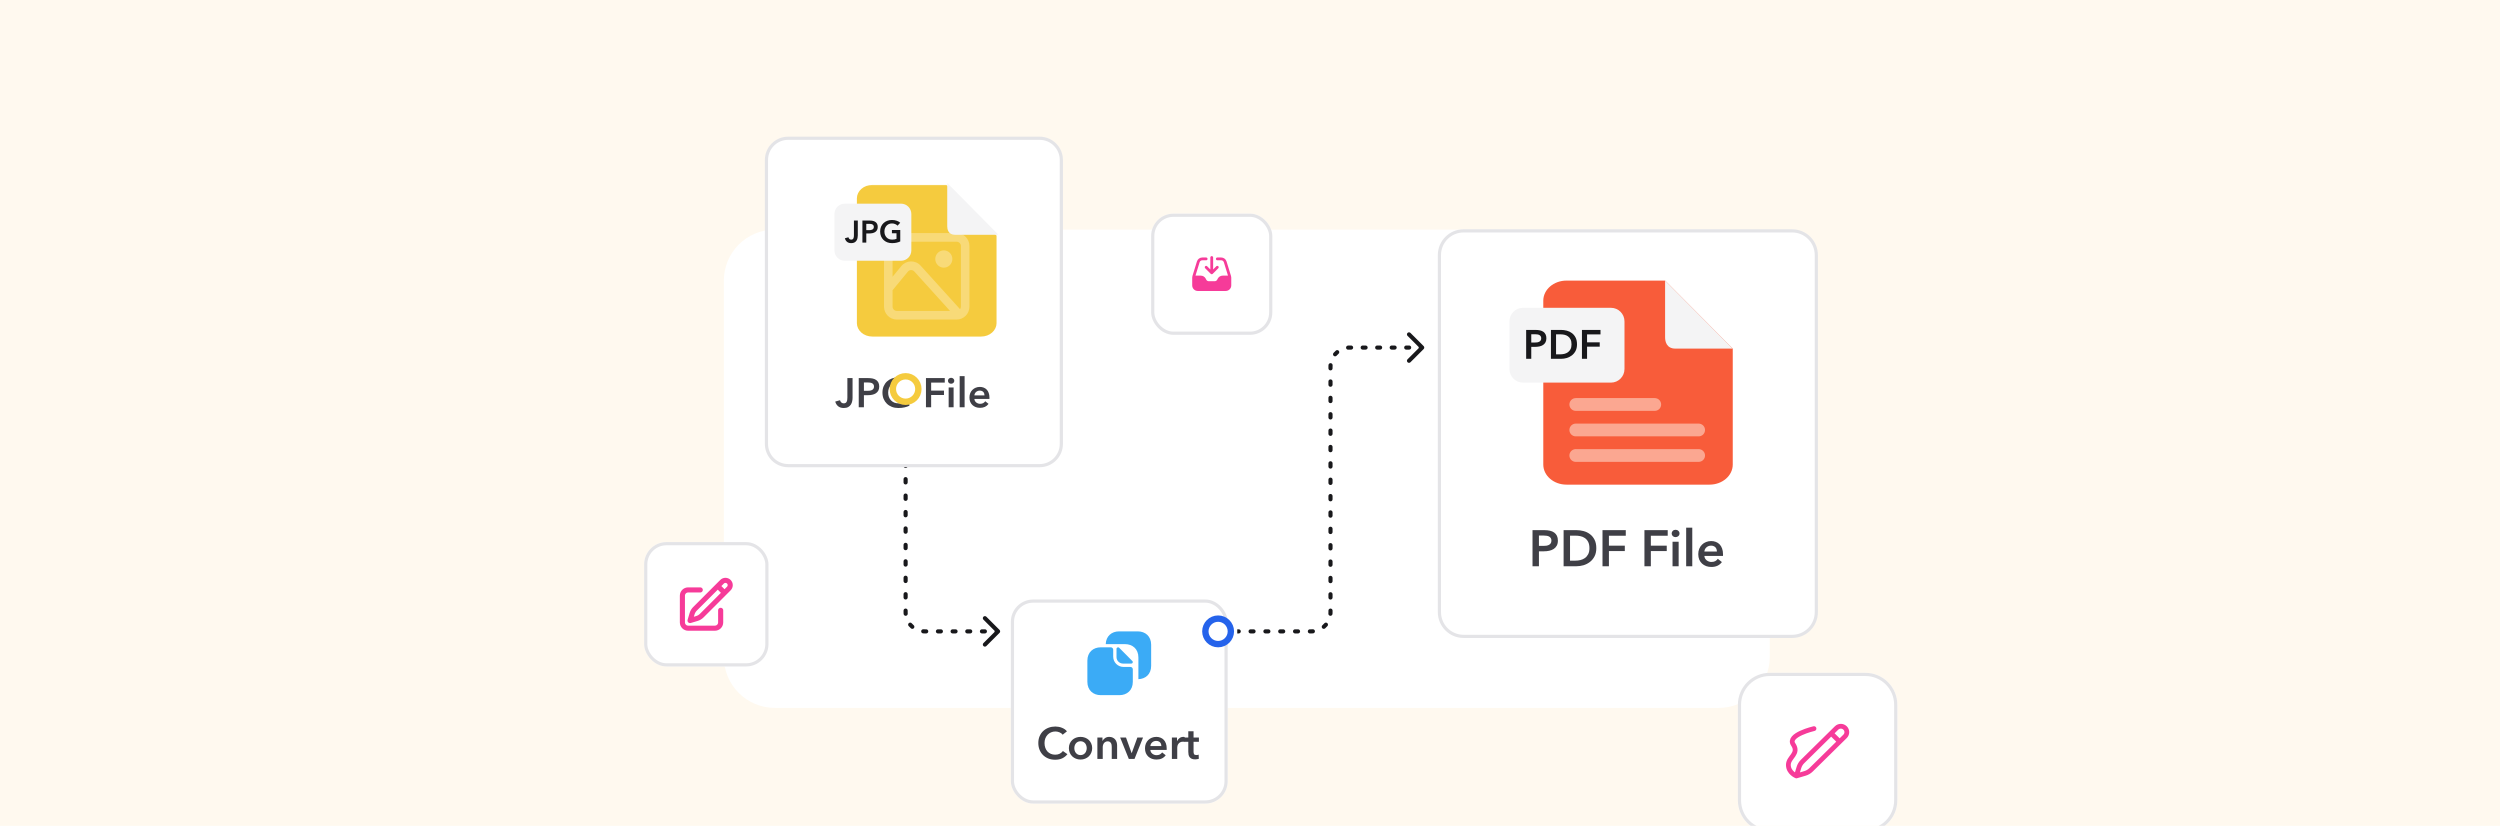 <svg width="784" height="259" viewBox="0 0 784 259" fill="none" xmlns="http://www.w3.org/2000/svg">
<g clip-path="url(#clip0_878_9528)">
<rect width="784" height="259" fill="#FFF9EF"/>
<path d="M227 88C227 79.163 234.163 72 243 72H539C547.837 72 555 79.163 555 88V206C555 214.837 547.837 222 539 222H243C234.163 222 227 214.837 227 206V88Z" fill="white"/>
<path d="M313.46 198.46C313.713 198.206 313.713 197.794 313.46 197.54L309.323 193.404C309.069 193.15 308.658 193.15 308.404 193.404C308.15 193.658 308.15 194.069 308.404 194.323L312.081 198L308.404 201.677C308.15 201.931 308.15 202.342 308.404 202.596C308.658 202.85 309.069 202.85 309.323 202.596L313.46 198.46ZM283.35 125.515C283.35 125.874 283.641 126.165 284 126.165C284.359 126.165 284.65 125.874 284.65 125.515H283.35ZM284.65 129.638C284.65 129.279 284.359 128.988 284 128.988C283.641 128.988 283.35 129.279 283.35 129.638H284.65ZM283.35 130.669C283.35 131.028 283.641 131.319 284 131.319C284.359 131.319 284.65 131.028 284.65 130.669H283.35ZM284.65 134.792C284.65 134.433 284.359 134.142 284 134.142C283.641 134.142 283.35 134.433 283.35 134.792H284.65ZM283.35 135.823C283.35 136.182 283.641 136.473 284 136.473C284.359 136.473 284.65 136.182 284.65 135.823H283.35ZM284.65 139.946C284.65 139.587 284.359 139.296 284 139.296C283.641 139.296 283.35 139.587 283.35 139.946H284.65ZM283.35 140.977C283.35 141.336 283.641 141.627 284 141.627C284.359 141.627 284.65 141.336 284.65 140.977H283.35ZM284.65 145.1C284.65 144.741 284.359 144.45 284 144.45C283.641 144.45 283.35 144.741 283.35 145.1H284.65ZM283.35 146.131C283.35 146.49 283.641 146.781 284 146.781C284.359 146.781 284.65 146.49 284.65 146.131H283.35ZM284.65 150.254C284.65 149.895 284.359 149.604 284 149.604C283.641 149.604 283.35 149.895 283.35 150.254H284.65ZM283.35 151.285C283.35 151.644 283.641 151.935 284 151.935C284.359 151.935 284.65 151.644 284.65 151.285H283.35ZM284.65 155.408C284.65 155.049 284.359 154.758 284 154.758C283.641 154.758 283.35 155.049 283.35 155.408H284.65ZM283.35 156.438C283.35 156.797 283.641 157.088 284 157.088C284.359 157.088 284.65 156.797 284.65 156.438H283.35ZM284.65 160.562C284.65 160.203 284.359 159.912 284 159.912C283.641 159.912 283.35 160.203 283.35 160.562H284.65ZM283.35 161.592C283.35 161.951 283.641 162.242 284 162.242C284.359 162.242 284.65 161.951 284.65 161.592H283.35ZM284.65 165.715C284.65 165.356 284.359 165.065 284 165.065C283.641 165.065 283.35 165.356 283.35 165.715H284.65ZM283.35 166.746C283.35 167.105 283.641 167.396 284 167.396C284.359 167.396 284.65 167.105 284.65 166.746H283.35ZM284.65 170.869C284.65 170.51 284.359 170.219 284 170.219C283.641 170.219 283.35 170.51 283.35 170.869H284.65ZM283.35 171.9C283.35 172.259 283.641 172.55 284 172.55C284.359 172.55 284.65 172.259 284.65 171.9H283.35ZM284.65 176.023C284.65 175.664 284.359 175.373 284 175.373C283.641 175.373 283.35 175.664 283.35 176.023H284.65ZM283.35 177.054C283.35 177.413 283.641 177.704 284 177.704C284.359 177.704 284.65 177.413 284.65 177.054H283.35ZM284.65 181.177C284.65 180.818 284.359 180.527 284 180.527C283.641 180.527 283.35 180.818 283.35 181.177H284.65ZM283.35 182.208C283.35 182.567 283.641 182.858 284 182.858C284.359 182.858 284.65 182.567 284.65 182.208H283.35ZM284.65 186.331C284.65 185.972 284.359 185.681 284 185.681C283.641 185.681 283.35 185.972 283.35 186.331H284.65ZM283.35 187.362C283.35 187.721 283.641 188.012 284 188.012C284.359 188.012 284.65 187.721 284.65 187.362H283.35ZM284.65 191.485C284.65 191.126 284.359 190.835 284 190.835C283.641 190.835 283.35 191.126 283.35 191.485H284.65ZM283.37 192.522C283.398 192.879 283.711 193.147 284.069 193.119C284.426 193.091 284.694 192.779 284.666 192.421L283.37 192.522ZM285.932 195.474C285.698 195.201 285.288 195.169 285.015 195.403C284.742 195.636 284.71 196.046 284.943 196.319L285.932 195.474ZM285.681 197.057C285.954 197.29 286.364 197.258 286.597 196.985C286.831 196.712 286.799 196.302 286.526 196.068L285.681 197.057ZM289.579 197.334C289.221 197.306 288.909 197.574 288.881 197.931C288.853 198.289 289.121 198.602 289.478 198.63L289.579 197.334ZM290.46 198.65C290.819 198.65 291.11 198.359 291.11 198C291.11 197.641 290.819 197.35 290.46 197.35V198.65ZM294.14 197.35C293.781 197.35 293.49 197.641 293.49 198C293.49 198.359 293.781 198.65 294.14 198.65V197.35ZM295.06 198.65C295.419 198.65 295.71 198.359 295.71 198C295.71 197.641 295.419 197.35 295.06 197.35V198.65ZM298.74 197.35C298.381 197.35 298.09 197.641 298.09 198C298.09 198.359 298.381 198.65 298.74 198.65V197.35ZM299.66 198.65C300.019 198.65 300.31 198.359 300.31 198C300.31 197.641 300.019 197.35 299.66 197.35V198.65ZM303.34 197.35C302.981 197.35 302.69 197.641 302.69 198C302.69 198.359 302.981 198.65 303.34 198.65V197.35ZM304.26 198.65C304.619 198.65 304.91 198.359 304.91 198C304.91 197.641 304.619 197.35 304.26 197.35V198.65ZM307.94 197.35C307.581 197.35 307.29 197.641 307.29 198C307.29 198.359 307.581 198.65 307.94 198.65V197.35ZM308.86 198.65C309.219 198.65 309.51 198.359 309.51 198C309.51 197.641 309.219 197.35 308.86 197.35V198.65ZM312.54 197.35C312.181 197.35 311.89 197.641 311.89 198C311.89 198.359 312.181 198.65 312.54 198.65V197.35ZM284 125H283.35V125.515H284H284.65V125H284ZM284 129.638H283.35V130.669H284H284.65V129.638H284ZM284 134.792H283.35V135.823H284H284.65V134.792H284ZM284 139.946H283.35V140.977H284H284.65V139.946H284ZM284 145.1H283.35V146.131H284H284.65V145.1H284ZM284 150.254H283.35V151.285H284H284.65V150.254H284ZM284 155.408H283.35V156.438H284H284.65V155.408H284ZM284 160.562H283.35V161.592H284H284.65V160.562H284ZM284 165.715H283.35V166.746H284H284.65V165.715H284ZM284 170.869H283.35V171.9H284H284.65V170.869H284ZM284 176.023H283.35V177.054H284H284.65V176.023H284ZM284 181.177H283.35V182.208H284H284.65V181.177H284ZM284 186.331H283.35V187.362H284H284.65V186.331H284ZM284 191.485H283.35V192H284H284.65V191.485H284ZM284 192H283.35C283.35 192.175 283.357 192.349 283.37 192.522L284.018 192.471L284.666 192.421C284.655 192.282 284.65 192.142 284.65 192H284ZM285.437 195.897L284.943 196.319C285.17 196.584 285.416 196.83 285.681 197.057L286.103 196.563L286.526 196.068C286.312 195.886 286.114 195.688 285.932 195.474L285.437 195.897ZM289.529 197.982L289.478 198.63C289.651 198.643 289.825 198.65 290 198.65V198V197.35C289.858 197.35 289.718 197.344 289.579 197.334L289.529 197.982ZM290 198V198.65H290.46V198V197.35H290V198ZM294.14 198V198.65H295.06V198V197.35H294.14V198ZM298.74 198V198.65H299.66V198V197.35H298.74V198ZM303.34 198V198.65H304.26V198V197.35H303.34V198ZM307.94 198V198.65H308.86V198V197.35H307.94V198ZM312.54 198V198.65H313V198V197.35H312.54V198ZM313.46 198.46C313.713 198.206 313.713 197.794 313.46 197.54L309.323 193.404C309.069 193.15 308.658 193.15 308.404 193.404C308.15 193.658 308.15 194.069 308.404 194.323L312.081 198L308.404 201.677C308.15 201.931 308.15 202.342 308.404 202.596C308.658 202.85 309.069 202.85 309.323 202.596L313.46 198.46ZM283.35 125.515C283.35 125.874 283.641 126.165 284 126.165C284.359 126.165 284.65 125.874 284.65 125.515H283.35ZM284.65 129.638C284.65 129.279 284.359 128.988 284 128.988C283.641 128.988 283.35 129.279 283.35 129.638H284.65ZM283.35 130.669C283.35 131.028 283.641 131.319 284 131.319C284.359 131.319 284.65 131.028 284.65 130.669H283.35ZM284.65 134.792C284.65 134.433 284.359 134.142 284 134.142C283.641 134.142 283.35 134.433 283.35 134.792H284.65ZM283.35 135.823C283.35 136.182 283.641 136.473 284 136.473C284.359 136.473 284.65 136.182 284.65 135.823H283.35ZM284.65 139.946C284.65 139.587 284.359 139.296 284 139.296C283.641 139.296 283.35 139.587 283.35 139.946H284.65ZM283.35 140.977C283.35 141.336 283.641 141.627 284 141.627C284.359 141.627 284.65 141.336 284.65 140.977H283.35ZM284.65 145.1C284.65 144.741 284.359 144.45 284 144.45C283.641 144.45 283.35 144.741 283.35 145.1H284.65ZM283.35 146.131C283.35 146.49 283.641 146.781 284 146.781C284.359 146.781 284.65 146.49 284.65 146.131H283.35ZM284.65 150.254C284.65 149.895 284.359 149.604 284 149.604C283.641 149.604 283.35 149.895 283.35 150.254H284.65ZM283.35 151.285C283.35 151.644 283.641 151.935 284 151.935C284.359 151.935 284.65 151.644 284.65 151.285H283.35ZM284.65 155.408C284.65 155.049 284.359 154.758 284 154.758C283.641 154.758 283.35 155.049 283.35 155.408H284.65ZM283.35 156.438C283.35 156.797 283.641 157.088 284 157.088C284.359 157.088 284.65 156.797 284.65 156.438H283.35ZM284.65 160.562C284.65 160.203 284.359 159.912 284 159.912C283.641 159.912 283.35 160.203 283.35 160.562H284.65ZM283.35 161.592C283.35 161.951 283.641 162.242 284 162.242C284.359 162.242 284.65 161.951 284.65 161.592H283.35ZM284.65 165.715C284.65 165.356 284.359 165.065 284 165.065C283.641 165.065 283.35 165.356 283.35 165.715H284.65ZM283.35 166.746C283.35 167.105 283.641 167.396 284 167.396C284.359 167.396 284.65 167.105 284.65 166.746H283.35ZM284.65 170.869C284.65 170.51 284.359 170.219 284 170.219C283.641 170.219 283.35 170.51 283.35 170.869H284.65ZM283.35 171.9C283.35 172.259 283.641 172.55 284 172.55C284.359 172.55 284.65 172.259 284.65 171.9H283.35ZM284.65 176.023C284.65 175.664 284.359 175.373 284 175.373C283.641 175.373 283.35 175.664 283.35 176.023H284.65ZM283.35 177.054C283.35 177.413 283.641 177.704 284 177.704C284.359 177.704 284.65 177.413 284.65 177.054H283.35ZM284.65 181.177C284.65 180.818 284.359 180.527 284 180.527C283.641 180.527 283.35 180.818 283.35 181.177H284.65ZM283.35 182.208C283.35 182.567 283.641 182.858 284 182.858C284.359 182.858 284.65 182.567 284.65 182.208H283.35ZM284.65 186.331C284.65 185.972 284.359 185.681 284 185.681C283.641 185.681 283.35 185.972 283.35 186.331H284.65ZM283.35 187.362C283.35 187.721 283.641 188.012 284 188.012C284.359 188.012 284.65 187.721 284.65 187.362H283.35ZM284.65 191.485C284.65 191.126 284.359 190.835 284 190.835C283.641 190.835 283.35 191.126 283.35 191.485H284.65ZM283.37 192.522C283.398 192.879 283.711 193.147 284.069 193.119C284.426 193.091 284.694 192.779 284.666 192.421L283.37 192.522ZM285.932 195.474C285.698 195.201 285.288 195.169 285.015 195.403C284.742 195.636 284.71 196.046 284.943 196.319L285.932 195.474ZM285.681 197.057C285.954 197.29 286.364 197.258 286.597 196.985C286.831 196.712 286.799 196.302 286.526 196.068L285.681 197.057ZM289.579 197.334C289.221 197.306 288.909 197.574 288.881 197.931C288.853 198.289 289.121 198.602 289.478 198.63L289.579 197.334ZM290.46 198.65C290.819 198.65 291.11 198.359 291.11 198C291.11 197.641 290.819 197.35 290.46 197.35V198.65ZM294.14 197.35C293.781 197.35 293.49 197.641 293.49 198C293.49 198.359 293.781 198.65 294.14 198.65V197.35ZM295.06 198.65C295.419 198.65 295.71 198.359 295.71 198C295.71 197.641 295.419 197.35 295.06 197.35V198.65ZM298.74 197.35C298.381 197.35 298.09 197.641 298.09 198C298.09 198.359 298.381 198.65 298.74 198.65V197.35ZM299.66 198.65C300.019 198.65 300.31 198.359 300.31 198C300.31 197.641 300.019 197.35 299.66 197.35V198.65ZM303.34 197.35C302.981 197.35 302.69 197.641 302.69 198C302.69 198.359 302.981 198.65 303.34 198.65V197.35ZM304.26 198.65C304.619 198.65 304.91 198.359 304.91 198C304.91 197.641 304.619 197.35 304.26 197.35V198.65ZM307.94 197.35C307.581 197.35 307.29 197.641 307.29 198C307.29 198.359 307.581 198.65 307.94 198.65V197.35ZM308.86 198.65C309.219 198.65 309.51 198.359 309.51 198C309.51 197.641 309.219 197.35 308.86 197.35V198.65ZM312.54 197.35C312.181 197.35 311.89 197.641 311.89 198C311.89 198.359 312.181 198.65 312.54 198.65V197.35ZM284 125H283.35V125.515H284H284.65V125H284ZM284 129.638H283.35V130.669H284H284.65V129.638H284ZM284 134.792H283.35V135.823H284H284.65V134.792H284ZM284 139.946H283.35V140.977H284H284.65V139.946H284ZM284 145.1H283.35V146.131H284H284.65V145.1H284ZM284 150.254H283.35V151.285H284H284.65V150.254H284ZM284 155.408H283.35V156.438H284H284.65V155.408H284ZM284 160.562H283.35V161.592H284H284.65V160.562H284ZM284 165.715H283.35V166.746H284H284.65V165.715H284ZM284 170.869H283.35V171.9H284H284.65V170.869H284ZM284 176.023H283.35V177.054H284H284.65V176.023H284ZM284 181.177H283.35V182.208H284H284.65V181.177H284ZM284 186.331H283.35V187.362H284H284.65V186.331H284ZM284 191.485H283.35V192H284H284.65V191.485H284ZM284 192H283.35C283.35 192.175 283.357 192.349 283.37 192.522L284.018 192.471L284.666 192.421C284.655 192.282 284.65 192.142 284.65 192H284ZM285.437 195.897L284.943 196.319C285.17 196.584 285.416 196.83 285.681 197.057L286.103 196.563L286.526 196.068C286.312 195.886 286.114 195.688 285.932 195.474L285.437 195.897ZM289.529 197.982L289.478 198.63C289.651 198.643 289.825 198.65 290 198.65V198V197.35C289.858 197.35 289.718 197.344 289.579 197.334L289.529 197.982ZM290 198V198.65H290.46V198V197.35H290V198ZM294.14 198V198.65H295.06V198V197.35H294.14V198ZM298.74 198V198.65H299.66V198V197.35H298.74V198ZM303.34 198V198.65H304.26V198V197.35H303.34V198ZM307.94 198V198.65H308.86V198V197.35H307.94V198ZM312.54 198V198.65H313V198V197.35H312.54V198Z" fill="#18181B"/>
<path d="M417.244 192H416.594H417.244ZM417.244 115H417.894H417.244ZM446.46 109.46C446.713 109.206 446.713 108.794 446.46 108.54L442.323 104.404C442.069 104.15 441.658 104.15 441.404 104.404C441.15 104.658 441.15 105.069 441.404 105.323L445.081 109L441.404 112.677C441.15 112.931 441.15 113.342 441.404 113.596C441.658 113.85 442.069 113.85 442.323 113.596L446.46 109.46ZM388.465 198.65C388.824 198.65 389.115 198.359 389.115 198C389.115 197.641 388.824 197.35 388.465 197.35V198.65ZM392.184 197.35C391.825 197.35 391.534 197.641 391.534 198C391.534 198.359 391.825 198.65 392.184 198.65V197.35ZM393.114 198.65C393.473 198.65 393.764 198.359 393.764 198C393.764 197.641 393.473 197.35 393.114 197.35V198.65ZM396.833 197.35C396.474 197.35 396.183 197.641 396.183 198C396.183 198.359 396.474 198.65 396.833 198.65V197.35ZM397.762 198.65C398.121 198.65 398.412 198.359 398.412 198C398.412 197.641 398.121 197.35 397.762 197.35V198.65ZM401.481 197.35C401.122 197.35 400.831 197.641 400.831 198C400.831 198.359 401.122 198.65 401.481 198.65V197.35ZM402.411 198.65C402.77 198.65 403.061 198.359 403.061 198C403.061 197.641 402.77 197.35 402.411 197.35V198.65ZM406.13 197.35C405.771 197.35 405.48 197.641 405.48 198C405.48 198.359 405.771 198.65 406.13 198.65V197.35ZM407.06 198.65C407.419 198.65 407.71 198.359 407.71 198C407.71 197.641 407.419 197.35 407.06 197.35V198.65ZM410.779 197.35C410.42 197.35 410.129 197.641 410.129 198C410.129 198.359 410.42 198.65 410.779 198.65V197.35ZM411.765 198.63C412.123 198.602 412.391 198.289 412.363 197.931C412.335 197.574 412.022 197.306 411.665 197.334L411.765 198.63ZM414.718 196.068C414.445 196.302 414.413 196.712 414.646 196.985C414.88 197.258 415.29 197.29 415.563 197.057L414.718 196.068ZM416.3 196.319C416.534 196.046 416.501 195.636 416.229 195.403C415.956 195.169 415.545 195.201 415.312 195.474L416.3 196.319ZM416.577 192.421C416.55 192.779 416.817 193.091 417.175 193.119C417.533 193.147 417.846 192.879 417.874 192.522L416.577 192.421ZM417.894 191.487C417.894 191.128 417.603 190.837 417.244 190.837C416.885 190.837 416.594 191.128 416.594 191.487H417.894ZM416.594 187.38C416.594 187.739 416.885 188.03 417.244 188.03C417.603 188.03 417.894 187.739 417.894 187.38H416.594ZM417.894 186.353C417.894 185.994 417.603 185.703 417.244 185.703C416.885 185.703 416.594 185.994 416.594 186.353H417.894ZM416.594 182.247C416.594 182.606 416.885 182.897 417.244 182.897C417.603 182.897 417.894 182.606 417.894 182.247H416.594ZM417.894 181.22C417.894 180.861 417.603 180.57 417.244 180.57C416.885 180.57 416.594 180.861 416.594 181.22H417.894ZM416.594 177.113C416.594 177.472 416.885 177.763 417.244 177.763C417.603 177.763 417.894 177.472 417.894 177.113H416.594ZM417.894 176.087C417.894 175.728 417.603 175.437 417.244 175.437C416.885 175.437 416.594 175.728 416.594 176.087H417.894ZM416.594 171.98C416.594 172.339 416.885 172.63 417.244 172.63C417.603 172.63 417.894 172.339 417.894 171.98H416.594ZM417.894 170.953C417.894 170.594 417.603 170.303 417.244 170.303C416.885 170.303 416.594 170.594 416.594 170.953H417.894ZM416.594 166.847C416.594 167.206 416.885 167.497 417.244 167.497C417.603 167.497 417.894 167.206 417.894 166.847H416.594ZM417.894 165.82C417.894 165.461 417.603 165.17 417.244 165.17C416.885 165.17 416.594 165.461 416.594 165.82H417.894ZM416.594 161.713C416.594 162.072 416.885 162.363 417.244 162.363C417.603 162.363 417.894 162.072 417.894 161.713H416.594ZM417.894 160.687C417.894 160.328 417.603 160.037 417.244 160.037C416.885 160.037 416.594 160.328 416.594 160.687H417.894ZM416.594 156.58C416.594 156.939 416.885 157.23 417.244 157.23C417.603 157.23 417.894 156.939 417.894 156.58H416.594ZM417.894 155.553C417.894 155.194 417.603 154.903 417.244 154.903C416.885 154.903 416.594 155.194 416.594 155.553H417.894ZM416.594 151.447C416.594 151.806 416.885 152.097 417.244 152.097C417.603 152.097 417.894 151.806 417.894 151.447L416.594 151.447ZM417.894 150.42C417.894 150.061 417.603 149.77 417.244 149.77C416.885 149.77 416.594 150.061 416.594 150.42H417.894ZM416.594 146.313C416.594 146.672 416.885 146.963 417.244 146.963C417.603 146.963 417.894 146.672 417.894 146.313H416.594ZM417.894 145.287C417.894 144.928 417.603 144.637 417.244 144.637C416.885 144.637 416.594 144.928 416.594 145.287H417.894ZM416.594 141.18C416.594 141.539 416.885 141.83 417.244 141.83C417.603 141.83 417.894 141.539 417.894 141.18H416.594ZM417.894 140.153C417.894 139.794 417.603 139.503 417.244 139.503C416.885 139.503 416.594 139.794 416.594 140.153H417.894ZM416.594 136.047C416.594 136.406 416.885 136.697 417.244 136.697C417.603 136.697 417.894 136.406 417.894 136.047H416.594ZM417.894 135.02C417.894 134.661 417.603 134.37 417.244 134.37C416.885 134.37 416.594 134.661 416.594 135.02H417.894ZM416.594 130.913C416.594 131.272 416.885 131.563 417.244 131.563C417.603 131.563 417.894 131.272 417.894 130.913H416.594ZM417.894 129.887C417.894 129.528 417.603 129.237 417.244 129.237C416.885 129.237 416.594 129.528 416.594 129.887H417.894ZM416.594 125.78C416.594 126.139 416.885 126.43 417.244 126.43C417.603 126.43 417.894 126.139 417.894 125.78H416.594ZM417.894 124.753C417.894 124.394 417.603 124.103 417.244 124.103C416.885 124.103 416.594 124.394 416.594 124.753H417.894ZM416.594 120.647C416.594 121.006 416.885 121.297 417.244 121.297C417.603 121.297 417.894 121.006 417.894 120.647H416.594ZM417.894 119.62C417.894 119.261 417.603 118.97 417.244 118.97C416.885 118.97 416.594 119.261 416.594 119.62H417.894ZM416.594 115.513C416.594 115.872 416.885 116.163 417.244 116.163C417.603 116.163 417.894 115.872 417.894 115.513H416.594ZM417.91 114.579C417.938 114.221 417.67 113.909 417.312 113.881C416.954 113.853 416.642 114.121 416.614 114.478L417.91 114.579ZM418.187 110.681C417.954 110.954 417.986 111.364 418.259 111.597C418.532 111.831 418.942 111.799 419.175 111.526L418.187 110.681ZM419.769 110.932C420.042 110.698 420.074 110.288 419.841 110.015C419.608 109.742 419.197 109.71 418.925 109.943L419.769 110.932ZM422.722 108.37C422.364 108.398 422.097 108.711 422.124 109.069C422.152 109.426 422.465 109.694 422.823 109.666L422.722 108.37ZM423.699 109.65C424.058 109.65 424.349 109.359 424.349 109C424.349 108.641 424.058 108.35 423.699 108.35V109.65ZM427.34 108.35C426.981 108.35 426.69 108.641 426.69 109C426.69 109.359 426.981 109.65 427.34 109.65V108.35ZM428.25 109.65C428.609 109.65 428.9 109.359 428.9 109C428.9 108.641 428.609 108.35 428.25 108.35V109.65ZM431.891 108.35C431.532 108.35 431.241 108.641 431.241 109C431.241 109.359 431.532 109.65 431.891 109.65V108.35ZM432.801 109.65C433.16 109.65 433.451 109.359 433.451 109C433.451 108.641 433.16 108.35 432.801 108.35V109.65ZM436.442 108.35C436.083 108.35 435.792 108.641 435.792 109C435.792 109.359 436.083 109.65 436.442 109.65V108.35ZM437.353 109.65C437.712 109.65 438.003 109.359 438.003 109C438.003 108.641 437.712 108.35 437.353 108.35V109.65ZM440.994 108.35C440.635 108.35 440.344 108.641 440.344 109C440.344 109.359 440.635 109.65 440.994 109.65V108.35ZM441.904 109.65C442.263 109.65 442.554 109.359 442.554 109C442.554 108.641 442.263 108.35 441.904 108.35V109.65ZM445.545 108.35C445.186 108.35 444.895 108.641 444.895 109C444.895 109.359 445.186 109.65 445.545 109.65V108.35ZM388 198V198.65H388.465V198V197.35H388V198ZM392.184 198V198.65H393.114V198V197.35H392.184V198ZM396.833 198V198.65H397.762V198V197.35H396.833V198ZM401.481 198V198.65H402.411V198V197.35H401.481V198ZM406.13 198V198.65H407.06V198V197.35H406.13V198ZM410.779 198V198.65H411.244V198V197.35H410.779V198ZM411.244 198V198.65C411.419 198.65 411.593 198.643 411.765 198.63L411.715 197.982L411.665 197.334C411.526 197.345 411.385 197.35 411.244 197.35V198ZM415.14 196.563L415.563 197.057C415.827 196.83 416.074 196.584 416.3 196.319L415.806 195.897L415.312 195.474C415.13 195.688 414.931 195.886 414.718 196.068L415.14 196.563ZM417.225 192.471L417.874 192.522C417.887 192.349 417.894 192.175 417.894 192H417.244H416.594C416.594 192.142 416.588 192.282 416.577 192.421L417.225 192.471ZM417.244 192H417.894V191.487H417.244H416.594V192H417.244ZM417.244 187.38H417.894V186.353H417.244H416.594V187.38H417.244ZM417.244 182.247H417.894V181.22H417.244H416.594V182.247H417.244ZM417.244 177.113H417.894V176.087H417.244H416.594V177.113H417.244ZM417.244 171.98H417.894V170.953H417.244H416.594V171.98H417.244ZM417.244 166.847H417.894V165.82H417.244H416.594V166.847H417.244ZM417.244 161.713H417.894V160.687H417.244H416.594V161.713H417.244ZM417.244 156.58H417.894V155.553H417.244H416.594V156.58H417.244ZM417.244 151.447H417.894V150.42H417.244H416.594V151.447L417.244 151.447ZM417.244 146.313H417.894V145.287H417.244H416.594V146.313H417.244ZM417.244 141.18H417.894V140.153H417.244H416.594V141.18H417.244ZM417.244 136.047H417.894V135.02H417.244H416.594V136.047H417.244ZM417.244 130.913H417.894V129.887H417.244H416.594V130.913H417.244ZM417.244 125.78H417.894V124.753H417.244H416.594V125.78H417.244ZM417.244 120.647H417.894V119.62H417.244H416.594V120.647H417.244ZM417.244 115.513H417.894V115H417.244H416.594V115.513H417.244ZM417.244 115H417.894C417.894 114.858 417.899 114.718 417.91 114.579L417.262 114.529L416.614 114.478C416.601 114.651 416.594 114.825 416.594 115H417.244ZM418.681 111.103L419.175 111.526C419.357 111.312 419.556 111.114 419.769 110.932L419.347 110.437L418.925 109.943C418.66 110.17 418.413 110.416 418.187 110.681L418.681 111.103ZM422.772 109.018L422.823 109.666C422.962 109.656 423.102 109.65 423.244 109.65V109V108.35C423.068 108.35 422.894 108.357 422.722 108.37L422.772 109.018ZM423.244 109V109.65H423.699V109V108.35H423.244V109ZM427.34 109V109.65H428.25V109V108.35H427.34V109ZM431.891 109V109.65H432.801V109V108.35H431.891V109ZM436.442 109V109.65H437.353V109V108.35H436.442V109ZM440.994 109V109.65H441.904V109V108.35H440.994V109ZM445.545 109V109.65H446V109V108.35H445.545V109ZM417.244 192H416.594H417.244ZM417.244 115H417.894H417.244ZM446.46 109.46C446.713 109.206 446.713 108.794 446.46 108.54L442.323 104.404C442.069 104.15 441.658 104.15 441.404 104.404C441.15 104.658 441.15 105.069 441.404 105.323L445.081 109L441.404 112.677C441.15 112.931 441.15 113.342 441.404 113.596C441.658 113.85 442.069 113.85 442.323 113.596L446.46 109.46ZM388.465 198.65C388.824 198.65 389.115 198.359 389.115 198C389.115 197.641 388.824 197.35 388.465 197.35V198.65ZM392.184 197.35C391.825 197.35 391.534 197.641 391.534 198C391.534 198.359 391.825 198.65 392.184 198.65V197.35ZM393.114 198.65C393.473 198.65 393.764 198.359 393.764 198C393.764 197.641 393.473 197.35 393.114 197.35V198.65ZM396.833 197.35C396.474 197.35 396.183 197.641 396.183 198C396.183 198.359 396.474 198.65 396.833 198.65V197.35ZM397.762 198.65C398.121 198.65 398.412 198.359 398.412 198C398.412 197.641 398.121 197.35 397.762 197.35V198.65ZM401.481 197.35C401.122 197.35 400.831 197.641 400.831 198C400.831 198.359 401.122 198.65 401.481 198.65V197.35ZM402.411 198.65C402.77 198.65 403.061 198.359 403.061 198C403.061 197.641 402.77 197.35 402.411 197.35V198.65ZM406.13 197.35C405.771 197.35 405.48 197.641 405.48 198C405.48 198.359 405.771 198.65 406.13 198.65V197.35ZM407.06 198.65C407.419 198.65 407.71 198.359 407.71 198C407.71 197.641 407.419 197.35 407.06 197.35V198.65ZM410.779 197.35C410.42 197.35 410.129 197.641 410.129 198C410.129 198.359 410.42 198.65 410.779 198.65V197.35ZM411.765 198.63C412.123 198.602 412.391 198.289 412.363 197.931C412.335 197.574 412.022 197.306 411.665 197.334L411.765 198.63ZM414.718 196.068C414.445 196.302 414.413 196.712 414.646 196.985C414.88 197.258 415.29 197.29 415.563 197.057L414.718 196.068ZM416.3 196.319C416.534 196.046 416.501 195.636 416.229 195.403C415.956 195.169 415.545 195.201 415.312 195.474L416.3 196.319ZM416.577 192.421C416.55 192.779 416.817 193.091 417.175 193.119C417.533 193.147 417.846 192.879 417.874 192.522L416.577 192.421ZM417.894 191.487C417.894 191.128 417.603 190.837 417.244 190.837C416.885 190.837 416.594 191.128 416.594 191.487H417.894ZM416.594 187.38C416.594 187.739 416.885 188.03 417.244 188.03C417.603 188.03 417.894 187.739 417.894 187.38H416.594ZM417.894 186.353C417.894 185.994 417.603 185.703 417.244 185.703C416.885 185.703 416.594 185.994 416.594 186.353H417.894ZM416.594 182.247C416.594 182.606 416.885 182.897 417.244 182.897C417.603 182.897 417.894 182.606 417.894 182.247H416.594ZM417.894 181.22C417.894 180.861 417.603 180.57 417.244 180.57C416.885 180.57 416.594 180.861 416.594 181.22H417.894ZM416.594 177.113C416.594 177.472 416.885 177.763 417.244 177.763C417.603 177.763 417.894 177.472 417.894 177.113H416.594ZM417.894 176.087C417.894 175.728 417.603 175.437 417.244 175.437C416.885 175.437 416.594 175.728 416.594 176.087H417.894ZM416.594 171.98C416.594 172.339 416.885 172.63 417.244 172.63C417.603 172.63 417.894 172.339 417.894 171.98H416.594ZM417.894 170.953C417.894 170.594 417.603 170.303 417.244 170.303C416.885 170.303 416.594 170.594 416.594 170.953H417.894ZM416.594 166.847C416.594 167.206 416.885 167.497 417.244 167.497C417.603 167.497 417.894 167.206 417.894 166.847H416.594ZM417.894 165.82C417.894 165.461 417.603 165.17 417.244 165.17C416.885 165.17 416.594 165.461 416.594 165.82H417.894ZM416.594 161.713C416.594 162.072 416.885 162.363 417.244 162.363C417.603 162.363 417.894 162.072 417.894 161.713H416.594ZM417.894 160.687C417.894 160.328 417.603 160.037 417.244 160.037C416.885 160.037 416.594 160.328 416.594 160.687H417.894ZM416.594 156.58C416.594 156.939 416.885 157.23 417.244 157.23C417.603 157.23 417.894 156.939 417.894 156.58H416.594ZM417.894 155.553C417.894 155.194 417.603 154.903 417.244 154.903C416.885 154.903 416.594 155.194 416.594 155.553H417.894ZM416.594 151.447C416.594 151.806 416.885 152.097 417.244 152.097C417.603 152.097 417.894 151.806 417.894 151.447L416.594 151.447ZM417.894 150.42C417.894 150.061 417.603 149.77 417.244 149.77C416.885 149.77 416.594 150.061 416.594 150.42H417.894ZM416.594 146.313C416.594 146.672 416.885 146.963 417.244 146.963C417.603 146.963 417.894 146.672 417.894 146.313H416.594ZM417.894 145.287C417.894 144.928 417.603 144.637 417.244 144.637C416.885 144.637 416.594 144.928 416.594 145.287H417.894ZM416.594 141.18C416.594 141.539 416.885 141.83 417.244 141.83C417.603 141.83 417.894 141.539 417.894 141.18H416.594ZM417.894 140.153C417.894 139.794 417.603 139.503 417.244 139.503C416.885 139.503 416.594 139.794 416.594 140.153H417.894ZM416.594 136.047C416.594 136.406 416.885 136.697 417.244 136.697C417.603 136.697 417.894 136.406 417.894 136.047H416.594ZM417.894 135.02C417.894 134.661 417.603 134.37 417.244 134.37C416.885 134.37 416.594 134.661 416.594 135.02H417.894ZM416.594 130.913C416.594 131.272 416.885 131.563 417.244 131.563C417.603 131.563 417.894 131.272 417.894 130.913H416.594ZM417.894 129.887C417.894 129.528 417.603 129.237 417.244 129.237C416.885 129.237 416.594 129.528 416.594 129.887H417.894ZM416.594 125.78C416.594 126.139 416.885 126.43 417.244 126.43C417.603 126.43 417.894 126.139 417.894 125.78H416.594ZM417.894 124.753C417.894 124.394 417.603 124.103 417.244 124.103C416.885 124.103 416.594 124.394 416.594 124.753H417.894ZM416.594 120.647C416.594 121.006 416.885 121.297 417.244 121.297C417.603 121.297 417.894 121.006 417.894 120.647H416.594ZM417.894 119.62C417.894 119.261 417.603 118.97 417.244 118.97C416.885 118.97 416.594 119.261 416.594 119.62H417.894ZM416.594 115.513C416.594 115.872 416.885 116.163 417.244 116.163C417.603 116.163 417.894 115.872 417.894 115.513H416.594ZM417.91 114.579C417.938 114.221 417.67 113.909 417.312 113.881C416.954 113.853 416.642 114.121 416.614 114.478L417.91 114.579ZM418.187 110.681C417.954 110.954 417.986 111.364 418.259 111.597C418.532 111.831 418.942 111.799 419.175 111.526L418.187 110.681ZM419.769 110.932C420.042 110.698 420.074 110.288 419.841 110.015C419.608 109.742 419.197 109.71 418.925 109.943L419.769 110.932ZM422.722 108.37C422.364 108.398 422.097 108.711 422.124 109.069C422.152 109.426 422.465 109.694 422.823 109.666L422.722 108.37ZM423.699 109.65C424.058 109.65 424.349 109.359 424.349 109C424.349 108.641 424.058 108.35 423.699 108.35V109.65ZM427.34 108.35C426.981 108.35 426.69 108.641 426.69 109C426.69 109.359 426.981 109.65 427.34 109.65V108.35ZM428.25 109.65C428.609 109.65 428.9 109.359 428.9 109C428.9 108.641 428.609 108.35 428.25 108.35V109.65ZM431.891 108.35C431.532 108.35 431.241 108.641 431.241 109C431.241 109.359 431.532 109.65 431.891 109.65V108.35ZM432.801 109.65C433.16 109.65 433.451 109.359 433.451 109C433.451 108.641 433.16 108.35 432.801 108.35V109.65ZM436.442 108.35C436.083 108.35 435.792 108.641 435.792 109C435.792 109.359 436.083 109.65 436.442 109.65V108.35ZM437.353 109.65C437.712 109.65 438.003 109.359 438.003 109C438.003 108.641 437.712 108.35 437.353 108.35V109.65ZM440.994 108.35C440.635 108.35 440.344 108.641 440.344 109C440.344 109.359 440.635 109.65 440.994 109.65V108.35ZM441.904 109.65C442.263 109.65 442.554 109.359 442.554 109C442.554 108.641 442.263 108.35 441.904 108.35V109.65ZM445.545 108.35C445.186 108.35 444.895 108.641 444.895 109C444.895 109.359 445.186 109.65 445.545 109.65V108.35ZM388 198V198.65H388.465V198V197.35H388V198ZM392.184 198V198.65H393.114V198V197.35H392.184V198ZM396.833 198V198.65H397.762V198V197.35H396.833V198ZM401.481 198V198.65H402.411V198V197.35H401.481V198ZM406.13 198V198.65H407.06V198V197.35H406.13V198ZM410.779 198V198.65H411.244V198V197.35H410.779V198ZM411.244 198V198.65C411.419 198.65 411.593 198.643 411.765 198.63L411.715 197.982L411.665 197.334C411.526 197.345 411.385 197.35 411.244 197.35V198ZM415.14 196.563L415.563 197.057C415.827 196.83 416.074 196.584 416.3 196.319L415.806 195.897L415.312 195.474C415.13 195.688 414.931 195.886 414.718 196.068L415.14 196.563ZM417.225 192.471L417.874 192.522C417.887 192.349 417.894 192.175 417.894 192H417.244H416.594C416.594 192.142 416.588 192.282 416.577 192.421L417.225 192.471ZM417.244 192H417.894V191.487H417.244H416.594V192H417.244ZM417.244 187.38H417.894V186.353H417.244H416.594V187.38H417.244ZM417.244 182.247H417.894V181.22H417.244H416.594V182.247H417.244ZM417.244 177.113H417.894V176.087H417.244H416.594V177.113H417.244ZM417.244 171.98H417.894V170.953H417.244H416.594V171.98H417.244ZM417.244 166.847H417.894V165.82H417.244H416.594V166.847H417.244ZM417.244 161.713H417.894V160.687H417.244H416.594V161.713H417.244ZM417.244 156.58H417.894V155.553H417.244H416.594V156.58H417.244ZM417.244 151.447H417.894V150.42H417.244H416.594V151.447L417.244 151.447ZM417.244 146.313H417.894V145.287H417.244H416.594V146.313H417.244ZM417.244 141.18H417.894V140.153H417.244H416.594V141.18H417.244ZM417.244 136.047H417.894V135.02H417.244H416.594V136.047H417.244ZM417.244 130.913H417.894V129.887H417.244H416.594V130.913H417.244ZM417.244 125.78H417.894V124.753H417.244H416.594V125.78H417.244ZM417.244 120.647H417.894V119.62H417.244H416.594V120.647H417.244ZM417.244 115.513H417.894V115H417.244H416.594V115.513H417.244ZM417.244 115H417.894C417.894 114.858 417.899 114.718 417.91 114.579L417.262 114.529L416.614 114.478C416.601 114.651 416.594 114.825 416.594 115H417.244ZM418.681 111.103L419.175 111.526C419.357 111.312 419.556 111.114 419.769 110.932L419.347 110.437L418.925 109.943C418.66 110.17 418.413 110.416 418.187 110.681L418.681 111.103ZM422.772 109.018L422.823 109.666C422.962 109.656 423.102 109.65 423.244 109.65V109V108.35C423.068 108.35 422.894 108.357 422.722 108.37L422.772 109.018ZM423.244 109V109.65H423.699V109V108.35H423.244V109ZM427.34 109V109.65H428.25V109V108.35H427.34V109ZM431.891 109V109.65H432.801V109V108.35H431.891V109ZM436.442 109V109.65H437.353V109V108.35H436.442V109ZM440.994 109V109.65H441.904V109V108.35H440.994V109ZM445.545 109V109.65H446V109V108.35H445.545V109Z" fill="#18181B"/>
<g filter="url(#filter0_d_878_9528)">
<rect x="199" y="148" width="39" height="39" rx="7" fill="white"/>
<rect x="199.5" y="148.5" width="38" height="38" rx="6.5" stroke="#E4E4E7"/>
<path d="M222.089 161.789L223.439 160.439C224.025 159.854 224.975 159.854 225.561 160.439C226.146 161.025 226.146 161.975 225.561 162.561L217.066 171.056C216.643 171.478 216.121 171.789 215.548 171.96L213.4 172.6L214.04 170.452C214.211 169.879 214.522 169.357 214.944 168.934L222.089 161.789ZM222.089 161.789L224.2 163.9M223 169.4V173.2C223 174.194 222.194 175 221.2 175H212.8C211.806 175 211 174.194 211 173.2V164.8C211 163.806 211.806 163 212.8 163H216.6" stroke="#F63B99" stroke-width="1.6" stroke-linecap="round" stroke-linejoin="round"/>
</g>
<g filter="url(#filter1_d_878_9528)">
<rect x="358" y="45" width="38" height="38" rx="7" fill="white"/>
<rect x="358.5" y="45.5" width="37" height="37" rx="6.5" stroke="#E4E4E7"/>
<path fill-rule="evenodd" clip-rule="evenodd" d="M373.196 60.243C373.309 59.876 373.648 59.625 374.032 59.625H375.25C375.492 59.625 375.688 59.429 375.688 59.188C375.688 58.946 375.492 58.75 375.25 58.75H374.032C373.264 58.75 372.585 59.251 372.359 59.985L370.952 64.558C370.901 64.724 370.875 64.898 370.875 65.072V67.5C370.875 68.466 371.659 69.25 372.625 69.25H381.375C382.341 69.25 383.125 68.466 383.125 67.5V65.072C383.125 64.898 383.099 64.724 383.048 64.558L381.641 59.985C381.415 59.251 380.736 58.75 379.968 58.75H378.75C378.508 58.75 378.312 58.946 378.312 59.188C378.312 59.429 378.508 59.625 378.75 59.625H379.968C380.352 59.625 380.691 59.876 380.804 60.243L382.095 64.438H380.436C379.773 64.438 379.167 64.812 378.871 65.405L378.721 65.704C378.573 66 378.27 66.188 377.939 66.188H376.061C375.73 66.188 375.427 66 375.279 65.704L375.129 65.405C374.833 64.812 374.227 64.438 373.564 64.438H371.905L373.196 60.243Z" fill="#F63B99"/>
<path fill-rule="evenodd" clip-rule="evenodd" d="M377 58.312C377.242 58.312 377.438 58.508 377.438 58.75V62.506L378.441 61.503C378.611 61.332 378.889 61.332 379.059 61.503C379.23 61.674 379.23 61.951 379.059 62.122L377.309 63.872C377.139 64.043 376.861 64.043 376.691 63.872L374.941 62.122C374.77 61.951 374.77 61.674 374.941 61.503C375.111 61.332 375.389 61.332 375.559 61.503L376.562 62.506V58.75C376.562 58.508 376.758 58.312 377 58.312Z" fill="#F63B99"/>
</g>
<g filter="url(#filter2_d_878_9528)">
<rect x="314" y="166" width="68" height="64" rx="7" fill="white"/>
<rect x="314.5" y="166.5" width="67" height="63" rx="6.5" stroke="#E4E4E7"/>
<path d="M351.5 187.15H349.33C347.55 187.15 346.1 185.71 346.1 183.92V181.75C346.1 181.34 345.77 181 345.35 181H342.18C339.87 181 338 182.5 338 185.18V191.82C338 194.5 339.87 196 342.18 196H348.07C350.38 196 352.25 194.5 352.25 191.82V187.9C352.25 187.48 351.91 187.15 351.5 187.15Z" fill="#3BABF6"/>
<path d="M353.82 176H351.85H350.76H347.93C345.67 176 343.84 177.44 343.76 180.01C343.82 180.01 343.87 180 343.93 180H346.76H347.85H349.82C352.13 180 354 181.5 354 184.18V186.15V188.86V190.83C354 190.89 353.99 190.94 353.99 190.99C356.22 190.92 358 189.44 358 186.83V184.86V182.15V180.18C358 177.5 356.13 176 353.82 176Z" fill="#3BABF6"/>
<path d="M347.981 181.15C347.671 180.84 347.141 181.05 347.141 181.48V184.1C347.141 185.2 348.071 186.1 349.211 186.1C349.921 186.11 350.911 186.11 351.761 186.11C352.191 186.11 352.411 185.61 352.111 185.31C351.021 184.22 349.081 182.27 347.981 181.15Z" fill="#3BABF6"/>
<path d="M330.246 208.412C329.985 208.057 329.644 207.801 329.224 207.642C328.804 207.474 328.393 207.39 327.992 207.39C327.479 207.39 327.012 207.483 326.592 207.67C326.172 207.857 325.808 208.113 325.5 208.44C325.201 208.767 324.968 209.149 324.8 209.588C324.641 210.027 324.562 210.503 324.562 211.016C324.562 211.557 324.641 212.052 324.8 212.5C324.959 212.948 325.183 213.335 325.472 213.662C325.771 213.979 326.125 214.227 326.536 214.404C326.947 214.581 327.409 214.67 327.922 214.67C328.454 214.67 328.925 214.567 329.336 214.362C329.747 214.147 330.078 213.867 330.33 213.522L331.744 214.516C331.305 215.067 330.769 215.496 330.134 215.804C329.499 216.103 328.757 216.252 327.908 216.252C327.133 216.252 326.419 216.126 325.766 215.874C325.122 215.613 324.567 215.253 324.1 214.796C323.633 214.329 323.269 213.779 323.008 213.144C322.747 212.5 322.616 211.791 322.616 211.016C322.616 210.223 322.751 209.509 323.022 208.874C323.302 208.23 323.68 207.684 324.156 207.236C324.641 206.788 325.211 206.443 325.864 206.2C326.517 205.957 327.227 205.836 327.992 205.836C328.309 205.836 328.641 205.869 328.986 205.934C329.331 205.99 329.663 206.083 329.98 206.214C330.297 206.335 330.596 206.489 330.876 206.676C331.156 206.863 331.394 207.087 331.59 207.348L330.246 208.412ZM332.2 212.612C332.2 212.08 332.293 211.599 332.48 211.17C332.676 210.731 332.937 210.358 333.264 210.05C333.591 209.742 333.978 209.504 334.426 209.336C334.874 209.168 335.35 209.084 335.854 209.084C336.358 209.084 336.834 209.168 337.282 209.336C337.73 209.504 338.117 209.742 338.444 210.05C338.771 210.358 339.027 210.731 339.214 211.17C339.41 211.599 339.508 212.08 339.508 212.612C339.508 213.144 339.41 213.629 339.214 214.068C339.027 214.507 338.771 214.885 338.444 215.202C338.117 215.51 337.73 215.753 337.282 215.93C336.834 216.107 336.358 216.196 335.854 216.196C335.35 216.196 334.874 216.107 334.426 215.93C333.978 215.753 333.591 215.51 333.264 215.202C332.937 214.885 332.676 214.507 332.48 214.068C332.293 213.629 332.2 213.144 332.2 212.612ZM333.908 212.612C333.908 212.873 333.945 213.135 334.02 213.396C334.104 213.657 334.225 213.891 334.384 214.096C334.543 214.301 334.743 214.469 334.986 214.6C335.229 214.731 335.518 214.796 335.854 214.796C336.19 214.796 336.479 214.731 336.722 214.6C336.965 214.469 337.165 214.301 337.324 214.096C337.483 213.891 337.599 213.657 337.674 213.396C337.758 213.135 337.8 212.873 337.8 212.612C337.8 212.351 337.758 212.094 337.674 211.842C337.599 211.581 337.483 211.347 337.324 211.142C337.165 210.937 336.965 210.773 336.722 210.652C336.479 210.521 336.19 210.456 335.854 210.456C335.518 210.456 335.229 210.521 334.986 210.652C334.743 210.773 334.543 210.937 334.384 211.142C334.225 211.347 334.104 211.581 334.02 211.842C333.945 212.094 333.908 212.351 333.908 212.612ZM341.137 209.28H342.733V210.358H342.761C342.91 210.022 343.167 209.728 343.531 209.476C343.904 209.215 344.343 209.084 344.847 209.084C345.286 209.084 345.659 209.163 345.967 209.322C346.284 209.471 346.541 209.672 346.737 209.924C346.942 210.176 347.092 210.465 347.185 210.792C347.278 211.119 347.325 211.455 347.325 211.8V216H345.645V212.276C345.645 212.08 345.631 211.875 345.603 211.66C345.575 211.445 345.514 211.254 345.421 211.086C345.328 210.909 345.197 210.764 345.029 210.652C344.87 210.54 344.656 210.484 344.385 210.484C344.114 210.484 343.881 210.54 343.685 210.652C343.489 210.755 343.326 210.89 343.195 211.058C343.074 211.226 342.98 211.422 342.915 211.646C342.85 211.861 342.817 212.08 342.817 212.304V216H341.137V209.28ZM348.277 209.28H350.111L351.875 214.18H351.903L353.681 209.28H355.459L352.785 216H350.993L348.277 209.28ZM361.195 211.968C361.195 211.753 361.162 211.548 361.097 211.352C361.041 211.156 360.948 210.983 360.817 210.834C360.686 210.685 360.518 210.568 360.313 210.484C360.117 210.391 359.884 210.344 359.613 210.344C359.109 210.344 358.68 210.498 358.325 210.806C357.98 211.105 357.788 211.492 357.751 211.968H361.195ZM362.875 212.724C362.875 212.799 362.875 212.873 362.875 212.948C362.875 213.023 362.87 213.097 362.861 213.172H357.751C357.77 213.415 357.83 213.639 357.933 213.844C358.045 214.04 358.19 214.213 358.367 214.362C358.544 214.502 358.745 214.614 358.969 214.698C359.193 214.782 359.426 214.824 359.669 214.824C360.089 214.824 360.444 214.749 360.733 214.6C361.022 214.441 361.26 214.227 361.447 213.956L362.567 214.852C361.904 215.748 360.943 216.196 359.683 216.196C359.16 216.196 358.68 216.117 358.241 215.958C357.802 215.79 357.42 215.557 357.093 215.258C356.776 214.959 356.524 214.595 356.337 214.166C356.16 213.727 356.071 213.233 356.071 212.682C356.071 212.141 356.16 211.651 356.337 211.212C356.524 210.764 356.776 210.386 357.093 210.078C357.41 209.761 357.784 209.518 358.213 209.35C358.652 209.173 359.123 209.084 359.627 209.084C360.094 209.084 360.523 209.163 360.915 209.322C361.316 209.471 361.662 209.7 361.951 210.008C362.24 210.307 362.464 210.685 362.623 211.142C362.791 211.59 362.875 212.117 362.875 212.724ZM364.502 209.28H366.112V210.4H366.14C366.327 210.008 366.588 209.691 366.924 209.448C367.26 209.205 367.652 209.084 368.1 209.084C368.165 209.084 368.235 209.089 368.31 209.098C368.385 209.098 368.45 209.107 368.506 209.126V210.666C368.394 210.638 368.296 210.619 368.212 210.61C368.137 210.601 368.063 210.596 367.988 210.596C367.605 210.596 367.297 210.666 367.064 210.806C366.831 210.946 366.649 211.114 366.518 211.31C366.387 211.506 366.299 211.707 366.252 211.912C366.205 212.117 366.182 212.281 366.182 212.402V216H364.502V209.28ZM368.472 210.624V209.28H369.648V207.334H371.3V209.28H372.98V210.624H371.3V213.746C371.3 214.045 371.351 214.292 371.454 214.488C371.566 214.684 371.808 214.782 372.182 214.782C372.294 214.782 372.415 214.773 372.546 214.754C372.676 214.726 372.793 214.689 372.896 214.642L372.952 215.958C372.802 216.014 372.625 216.056 372.42 216.084C372.214 216.121 372.018 216.14 371.832 216.14C371.384 216.14 371.02 216.079 370.74 215.958C370.46 215.827 370.236 215.655 370.068 215.44C369.909 215.216 369.797 214.964 369.732 214.684C369.676 214.395 369.648 214.087 369.648 213.76V210.624H368.472Z" fill="#3F3F46"/>
</g>
<g filter="url(#filter3_d_878_9528)">
<path d="M542 199C542 193.477 546.477 189 552 189H582C587.523 189 592 193.477 592 199V229C592 234.523 587.523 239 582 239H552C546.477 239 542 234.523 542 229V199Z" fill="white"/>
<path d="M552 189.5H582C587.247 189.5 591.5 193.753 591.5 199V229C591.5 234.247 587.247 238.5 582 238.5H552C546.753 238.5 542.5 234.247 542.5 229V199C542.5 193.753 546.753 189.5 552 189.5Z" stroke="#E4E4E7"/>
<path d="M560.343 221.333L563.041 220.542C563.76 220.331 564.415 219.946 564.947 219.423L575.614 208.917C576.349 208.192 576.349 207.018 575.614 206.293C574.878 205.569 573.685 205.569 572.95 206.293L571.255 207.963M560.343 221.333L561.147 218.677C561.361 217.968 561.752 217.323 562.283 216.8L571.255 207.963M560.343 221.333C560.343 221.333 557.832 220.344 557.832 217.87C557.832 215.397 561.348 214.407 559.343 211.439C557.337 208.471 565.869 206.492 565.869 206.492M571.255 207.963L573.905 210.573" stroke="#F63B99" stroke-width="1.5" stroke-linecap="round" stroke-linejoin="round"/>
</g>
<g filter="url(#filter4_d_878_9528)">
<path d="M237 28.18C237 24.214 240.21 21 244.169 21H323.029C326.988 21 330.198 24.214 330.198 28.18V117.205C330.198 121.17 326.988 124.385 323.029 124.385H244.169C240.21 124.385 237 121.17 237 117.205V28.18Z" fill="white"/>
<path d="M244.17 21.359H323.029C326.791 21.359 329.84 24.413 329.84 28.179V117.205C329.84 120.972 326.791 124.026 323.029 124.026H244.17C240.409 124.026 237.359 120.972 237.359 117.205V28.179C237.359 24.413 240.409 21.359 244.17 21.359Z" stroke="#E4E4E7"/>
<mask id="mask0_878_9528" style="mask-type:luminance" maskUnits="userSpaceOnUse" x="257" y="35" width="54" height="50">
<path d="M310.125 35.359H257.074V84.179H310.125V35.359Z" fill="white"/>
</mask>
<g mask="url(#mask0_878_9528)">
<path d="M270.625 36.986H293.384L308.518 52.306V79.374C308.518 80.91 307.003 82.552 304.614 82.552H270.625C268.236 82.552 266.721 80.91 266.721 79.374V40.165C266.721 38.628 268.236 36.986 270.625 36.986Z" fill="#F5CB3E" stroke="#F5CB3E" stroke-width="2"/>
<path fill-rule="evenodd" clip-rule="evenodd" d="M292.98 61.939C294.46 61.939 295.659 60.725 295.659 59.227C295.659 57.729 294.46 56.515 292.98 56.515C291.5 56.515 290.301 57.729 290.301 59.227C290.301 60.725 291.5 61.939 292.98 61.939Z" fill="white" fill-opacity="0.3"/>
<path fill-rule="evenodd" clip-rule="evenodd" d="M274.225 55.159C274.225 52.912 276.024 51.09 278.244 51.09H296.999C299.219 51.09 301.018 52.912 301.018 55.159V74.144C301.018 76.391 299.219 78.213 296.999 78.213H278.244C276.024 78.213 274.225 76.391 274.225 74.144V55.159ZM278.244 53.803H296.999C297.739 53.803 298.338 54.41 298.338 55.159V74.144C298.338 74.454 298.237 74.738 298.065 74.966C298.023 74.911 297.979 74.857 297.931 74.804L285.704 61.302C284.06 59.486 281.212 59.554 279.654 61.446L276.904 64.787V55.159C276.904 54.41 277.504 53.803 278.244 53.803ZM276.904 69.024V74.144C276.904 74.894 277.504 75.501 278.244 75.501H294.927L283.729 63.134C283.181 62.529 282.232 62.552 281.712 63.183L276.904 69.024Z" fill="white" fill-opacity="0.3"/>
<path d="M310.125 51.632H296.506C294.321 51.632 294.049 49.824 294.049 48.92V35.359L310.125 51.632Z" fill="#F4F4F5"/>
<path d="M279.58 41.868H261.897C260.121 41.868 258.682 43.325 258.682 45.123V56.514C258.682 58.312 260.121 59.769 261.897 59.769H279.58C281.356 59.769 282.796 58.312 282.796 56.514V45.123C282.796 43.325 281.356 41.868 279.58 41.868Z" fill="#F4F4F5"/>
<path d="M266.006 51.838C266.006 52.092 265.977 52.358 265.919 52.638C265.868 52.918 265.768 53.178 265.62 53.419C265.472 53.66 265.263 53.859 264.993 54.015C264.723 54.171 264.376 54.249 263.952 54.249C263.399 54.249 262.955 54.109 262.62 53.83C262.293 53.55 262.067 53.182 261.945 52.726L263.064 52.404C263.122 52.632 263.228 52.814 263.382 52.951C263.537 53.081 263.72 53.146 263.932 53.146C264.106 53.146 264.247 53.114 264.357 53.048C264.472 52.983 264.559 52.892 264.617 52.775C264.681 52.651 264.726 52.508 264.752 52.345C264.778 52.176 264.791 51.994 264.791 51.799V47.161H266.006V51.838ZM267.453 47.161H269.682C270.074 47.161 270.428 47.196 270.743 47.268C271.058 47.34 271.328 47.457 271.553 47.62C271.778 47.782 271.952 47.991 272.074 48.244C272.196 48.498 272.257 48.804 272.257 49.162C272.257 49.546 272.186 49.868 272.045 50.129C271.903 50.389 271.71 50.601 271.466 50.764C271.228 50.92 270.948 51.034 270.627 51.105C270.305 51.177 269.965 51.213 269.604 51.213H268.669V54.074H267.453V47.161ZM269.518 50.178C269.717 50.178 269.907 50.165 270.087 50.139C270.267 50.106 270.428 50.054 270.569 49.982C270.71 49.904 270.823 49.8 270.907 49.67C270.99 49.54 271.032 49.37 271.032 49.162C271.032 48.96 270.99 48.798 270.907 48.674C270.823 48.544 270.71 48.443 270.569 48.371C270.434 48.3 270.276 48.254 270.096 48.235C269.923 48.209 269.743 48.196 269.556 48.196H268.669V50.178H269.518ZM279.321 53.712C278.974 53.882 278.591 54.012 278.173 54.103C277.762 54.2 277.286 54.249 276.746 54.249C276.193 54.249 275.688 54.161 275.231 53.986C274.775 53.803 274.382 53.553 274.054 53.234C273.726 52.908 273.469 52.524 273.283 52.082C273.103 51.633 273.013 51.138 273.013 50.598C273.013 50.044 273.106 49.546 273.292 49.104C273.485 48.654 273.746 48.274 274.074 47.961C274.408 47.649 274.8 47.408 275.25 47.239C275.701 47.069 276.189 46.985 276.717 46.985C277.263 46.985 277.762 47.066 278.212 47.229C278.668 47.385 279.035 47.593 279.311 47.854L278.472 48.772C278.299 48.576 278.054 48.41 277.739 48.274C277.43 48.137 277.093 48.069 276.726 48.069C276.366 48.069 276.038 48.134 275.742 48.264C275.453 48.394 275.205 48.573 275 48.801C274.794 49.029 274.633 49.296 274.517 49.602C274.408 49.908 274.353 50.239 274.353 50.598C274.353 50.969 274.408 51.31 274.517 51.623C274.633 51.929 274.794 52.196 275 52.423C275.212 52.651 275.466 52.83 275.762 52.961C276.064 53.084 276.405 53.146 276.784 53.146C277.305 53.146 277.758 53.065 278.144 52.902V51.144H276.707V50.129H279.321V53.712Z" fill="#18181B"/>
</g>
<path d="M264.362 102.759C264.362 103.095 264.324 103.448 264.246 103.818C264.177 104.189 264.044 104.533 263.846 104.852C263.648 105.171 263.369 105.434 263.007 105.641C262.646 105.847 262.182 105.951 261.614 105.951C260.874 105.951 260.28 105.765 259.833 105.395C259.394 105.025 259.093 104.538 258.93 103.935L260.427 103.508C260.504 103.81 260.646 104.051 260.852 104.232C261.059 104.404 261.304 104.49 261.588 104.49C261.82 104.49 262.01 104.447 262.156 104.361C262.311 104.275 262.427 104.154 262.504 103.999C262.59 103.836 262.65 103.646 262.685 103.431C262.719 103.207 262.736 102.965 262.736 102.707V96.569H264.362V102.759ZM266.299 96.569H269.279C269.804 96.569 270.277 96.616 270.699 96.711C271.12 96.805 271.482 96.96 271.783 97.176C272.084 97.391 272.316 97.667 272.48 98.003C272.643 98.339 272.725 98.744 272.725 99.218C272.725 99.726 272.63 100.153 272.441 100.497C272.252 100.842 271.994 101.122 271.667 101.337C271.348 101.544 270.974 101.695 270.544 101.789C270.114 101.884 269.658 101.932 269.176 101.932H267.925V105.718H266.299V96.569ZM269.06 100.562C269.327 100.562 269.581 100.545 269.821 100.51C270.062 100.467 270.277 100.398 270.467 100.303C270.656 100.2 270.806 100.062 270.918 99.89C271.03 99.718 271.086 99.493 271.086 99.218C271.086 98.951 271.03 98.735 270.918 98.572C270.806 98.399 270.656 98.266 270.467 98.171C270.286 98.076 270.075 98.016 269.834 97.99C269.602 97.956 269.361 97.938 269.112 97.938H267.925V100.562H269.06ZM282.175 105.24C281.711 105.464 281.199 105.636 280.64 105.757C280.089 105.886 279.453 105.951 278.73 105.951C277.99 105.951 277.315 105.834 276.704 105.602C276.093 105.361 275.568 105.029 275.13 104.607C274.691 104.176 274.347 103.668 274.097 103.082C273.856 102.487 273.736 101.833 273.736 101.117C273.736 100.385 273.861 99.726 274.11 99.14C274.368 98.546 274.717 98.042 275.156 97.628C275.603 97.215 276.128 96.896 276.73 96.672C277.332 96.448 277.986 96.336 278.691 96.336C279.423 96.336 280.089 96.444 280.691 96.659C281.302 96.866 281.793 97.141 282.163 97.486L281.04 98.701C280.808 98.442 280.481 98.223 280.059 98.042C279.646 97.861 279.195 97.77 278.704 97.77C278.222 97.77 277.784 97.857 277.388 98.029C277.001 98.201 276.67 98.438 276.394 98.74C276.119 99.041 275.904 99.394 275.749 99.799C275.603 100.204 275.53 100.644 275.53 101.117C275.53 101.609 275.603 102.061 275.749 102.474C275.904 102.879 276.119 103.233 276.394 103.534C276.678 103.836 277.018 104.073 277.414 104.245C277.818 104.409 278.274 104.49 278.782 104.49C279.478 104.49 280.085 104.383 280.601 104.167V101.841H278.678V100.497H282.175V105.24ZM287.381 96.569H293.279V97.99H289.007V100.497H293.034V101.867H289.007V105.718H287.381V96.569ZM294.5 99.515H296.049V105.718H294.5V99.515ZM294.281 97.409C294.281 97.159 294.371 96.943 294.552 96.762C294.741 96.573 294.978 96.478 295.262 96.478C295.546 96.478 295.782 96.569 295.971 96.749C296.169 96.922 296.268 97.141 296.268 97.409C296.268 97.676 296.169 97.9 295.971 98.081C295.782 98.253 295.546 98.339 295.262 98.339C294.978 98.339 294.741 98.249 294.552 98.068C294.371 97.878 294.281 97.658 294.281 97.409ZM297.953 95.948H299.501V105.718H297.953V95.948ZM305.742 101.996C305.742 101.798 305.712 101.609 305.652 101.428C305.6 101.247 305.514 101.087 305.394 100.949C305.273 100.812 305.118 100.704 304.929 100.626C304.748 100.54 304.533 100.497 304.284 100.497C303.819 100.497 303.424 100.639 303.097 100.924C302.778 101.199 302.602 101.557 302.568 101.996H305.742ZM307.291 102.694C307.291 102.763 307.291 102.832 307.291 102.901C307.291 102.97 307.286 103.039 307.278 103.108H302.568C302.585 103.332 302.641 103.538 302.735 103.728C302.839 103.909 302.972 104.068 303.135 104.206C303.299 104.335 303.484 104.439 303.69 104.516C303.897 104.594 304.112 104.633 304.336 104.633C304.723 104.633 305.05 104.564 305.316 104.426C305.583 104.279 305.802 104.081 305.974 103.831L307.007 104.658C306.396 105.485 305.51 105.899 304.348 105.899C303.867 105.899 303.424 105.826 303.019 105.679C302.615 105.524 302.262 105.309 301.961 105.033C301.669 104.757 301.436 104.421 301.264 104.025C301.101 103.62 301.019 103.164 301.019 102.655C301.019 102.156 301.101 101.703 301.264 101.298C301.436 100.885 301.669 100.536 301.961 100.252C302.254 99.959 302.598 99.735 302.993 99.58C303.398 99.416 303.832 99.334 304.297 99.334C304.727 99.334 305.123 99.407 305.484 99.554C305.854 99.692 306.172 99.903 306.439 100.187C306.706 100.463 306.912 100.812 307.058 101.234C307.213 101.647 307.291 102.134 307.291 102.694Z" fill="#3F3F46"/>
</g>
<g filter="url(#filter5_d_878_9528)">
<path d="M448 57.998C448 53.581 451.576 50 455.987 50H559.013C563.424 50 567 53.581 567 57.998V169.973C567 174.391 563.424 177.971 559.013 177.971H455.987C451.576 177.971 448 174.391 448 169.973V57.998Z" fill="white"/>
<path d="M455.988 50.4H559.014C563.205 50.4 566.602 53.802 566.602 57.998V169.973C566.602 174.17 563.205 177.571 559.014 177.571H455.988C451.797 177.571 448.4 174.17 448.4 169.973V57.998C448.4 53.802 451.797 50.4 455.988 50.4Z" stroke="#E4E4E7"/>
<path d="M540.393 87.325V123.682C540.393 127.162 537.135 129.982 533.117 129.982H488.248C484.23 129.982 480.973 127.162 480.973 123.682V72.296C480.973 68.816 484.23 65.996 488.248 65.996H519.172L540.393 87.325Z" fill="#F85C3A"/>
<path d="M540.396 87.325H522.417C519.533 87.325 519.174 84.955 519.174 83.77V65.996L540.396 87.325Z" fill="#F4F4F5"/>
<path d="M491.164 104.844H515.934" stroke="#FEE2D6" stroke-opacity="0.56" stroke-width="4" stroke-linecap="round"/>
<path d="M491.164 112.842H529.694" stroke="#FEE2D6" stroke-opacity="0.56" stroke-width="4" stroke-linecap="round"/>
<path d="M491.164 120.84H529.694" stroke="#FEE2D6" stroke-opacity="0.56" stroke-width="4" stroke-linecap="round"/>
<path d="M502.195 74.527H474.607C472.263 74.527 470.363 76.437 470.363 78.793V93.723C470.363 96.079 472.263 97.989 474.607 97.989H502.195C504.539 97.989 506.439 96.079 506.439 93.723V78.793C506.439 76.437 504.539 74.527 502.195 74.527Z" fill="#F4F4F5"/>
<path d="M475.602 81.463H478.542C479.061 81.463 479.527 81.51 479.943 81.604C480.359 81.698 480.715 81.852 481.012 82.065C481.31 82.278 481.539 82.551 481.7 82.884C481.861 83.217 481.942 83.618 481.942 84.087C481.942 84.59 481.849 85.012 481.662 85.354C481.476 85.695 481.221 85.972 480.898 86.186C480.584 86.39 480.215 86.54 479.791 86.633C479.366 86.727 478.916 86.774 478.441 86.774H477.205V90.524H475.602V81.463ZM478.326 85.418C478.589 85.418 478.839 85.401 479.077 85.367C479.315 85.324 479.527 85.256 479.714 85.162C479.901 85.059 480.049 84.923 480.16 84.752C480.27 84.582 480.325 84.36 480.325 84.087C480.325 83.822 480.27 83.609 480.16 83.447C480.049 83.276 479.901 83.144 479.714 83.05C479.536 82.956 479.328 82.897 479.09 82.871C478.861 82.837 478.623 82.82 478.377 82.82H477.205V85.418H478.326ZM483.373 81.463H486.569C487.154 81.463 487.744 81.54 488.339 81.694C488.933 81.847 489.468 82.103 489.943 82.462C490.418 82.811 490.805 83.276 491.102 83.856C491.399 84.428 491.548 85.14 491.548 85.994C491.548 86.787 491.399 87.469 491.102 88.041C490.805 88.613 490.418 89.082 489.943 89.449C489.468 89.816 488.933 90.089 488.339 90.268C487.744 90.438 487.154 90.524 486.569 90.524H483.373V81.463ZM486.314 89.116C486.73 89.116 487.146 89.069 487.562 88.975C487.978 88.873 488.351 88.707 488.683 88.476C489.022 88.237 489.298 87.917 489.51 87.516C489.723 87.116 489.828 86.608 489.828 85.994C489.828 85.345 489.723 84.816 489.51 84.407C489.298 83.997 489.022 83.677 488.683 83.447C488.351 83.217 487.978 83.059 487.562 82.973C487.146 82.888 486.73 82.846 486.314 82.846H484.977V89.116H486.314ZM493.096 81.463H498.915V82.871H494.701V85.354H498.673V86.71H494.701V90.524H493.096V81.463Z" fill="#18181B"/>
<path d="M477.598 144.251H481.287C481.937 144.251 482.523 144.31 483.045 144.427C483.566 144.545 484.013 144.737 484.386 145.003C484.759 145.269 485.047 145.611 485.249 146.027C485.451 146.443 485.552 146.944 485.552 147.53C485.552 148.16 485.435 148.688 485.201 149.114C484.967 149.54 484.647 149.888 484.242 150.154C483.849 150.41 483.386 150.596 482.853 150.714C482.32 150.831 481.756 150.89 481.16 150.89H479.61V155.577H477.598V144.251ZM481.016 149.194C481.346 149.194 481.66 149.173 481.958 149.13C482.256 149.077 482.523 148.992 482.757 148.874C482.991 148.746 483.178 148.576 483.316 148.362C483.454 148.149 483.524 147.872 483.524 147.53C483.524 147.2 483.454 146.933 483.316 146.731C483.178 146.517 482.991 146.352 482.757 146.235C482.533 146.117 482.272 146.043 481.974 146.011C481.687 145.968 481.389 145.947 481.08 145.947H479.61V149.194H481.016ZM487.347 144.251H491.356C492.091 144.251 492.831 144.347 493.576 144.539C494.322 144.731 494.992 145.051 495.589 145.499C496.186 145.936 496.67 146.517 497.043 147.243C497.416 147.957 497.602 148.848 497.602 149.914C497.602 150.906 497.416 151.759 497.043 152.473C496.67 153.188 496.186 153.775 495.589 154.233C494.992 154.691 494.322 155.033 493.576 155.257C492.831 155.47 492.091 155.577 491.356 155.577H487.347V144.251ZM491.037 153.817C491.558 153.817 492.081 153.759 492.602 153.641C493.124 153.513 493.592 153.305 494.008 153.017C494.433 152.719 494.78 152.319 495.046 151.818C495.312 151.316 495.445 150.682 495.445 149.914C495.445 149.104 495.312 148.442 495.046 147.93C494.78 147.419 494.433 147.019 494.008 146.731C493.592 146.443 493.124 146.245 492.602 146.139C492.081 146.032 491.558 145.979 491.037 145.979H489.359V153.817H491.037ZM499.545 144.251H506.844V146.011H501.557V149.114H506.541V150.81H501.557V155.577H499.545V144.251ZM512.695 144.251H519.994V146.011H514.707V149.114H519.691V150.81H514.707V155.577H512.695V144.251ZM521.507 147.898H523.424V155.577H521.507V147.898ZM521.236 145.291C521.236 144.981 521.347 144.715 521.571 144.491C521.805 144.257 522.098 144.139 522.449 144.139C522.801 144.139 523.093 144.251 523.328 144.475C523.572 144.689 523.695 144.961 523.695 145.291C523.695 145.621 523.572 145.899 523.328 146.123C523.093 146.336 522.801 146.443 522.449 146.443C522.098 146.443 521.805 146.331 521.571 146.107C521.347 145.872 521.236 145.601 521.236 145.291ZM525.781 143.483H527.697V155.577H525.781V143.483ZM535.422 150.97C535.422 150.724 535.385 150.49 535.31 150.266C535.246 150.042 535.139 149.844 534.991 149.674C534.841 149.504 534.65 149.37 534.416 149.274C534.192 149.168 533.925 149.114 533.617 149.114C533.042 149.114 532.552 149.29 532.148 149.642C531.753 149.984 531.535 150.426 531.493 150.97H535.422ZM537.339 151.834C537.339 151.919 537.339 152.004 537.339 152.089C537.339 152.175 537.333 152.26 537.323 152.345H531.493C531.513 152.623 531.583 152.879 531.7 153.113C531.828 153.337 531.993 153.535 532.195 153.705C532.398 153.865 532.627 153.993 532.882 154.089C533.138 154.185 533.404 154.233 533.681 154.233C534.16 154.233 534.564 154.147 534.895 153.977C535.225 153.795 535.496 153.551 535.71 153.241L536.987 154.265C536.231 155.289 535.135 155.801 533.697 155.801C533.1 155.801 532.552 155.71 532.052 155.529C531.551 155.337 531.114 155.07 530.742 154.729C530.379 154.387 530.092 153.971 529.879 153.481C529.677 152.98 529.576 152.415 529.576 151.786C529.576 151.167 529.677 150.607 529.879 150.106C530.092 149.594 530.379 149.162 530.742 148.81C531.104 148.448 531.529 148.17 532.02 147.978C532.52 147.776 533.058 147.674 533.633 147.674C534.165 147.674 534.655 147.765 535.103 147.946C535.56 148.117 535.954 148.378 536.285 148.73C536.614 149.072 536.87 149.504 537.051 150.026C537.243 150.538 537.339 151.14 537.339 151.834Z" fill="#3F3F46"/>
</g>
<circle cx="284" cy="122" r="4" fill="white" stroke="#F5CB3E" stroke-width="2"/>
<circle cx="382" cy="198" r="4" fill="white" stroke="#2563EB" stroke-width="2"/>
</g>
<defs>
<filter id="filter0_d_878_9528" x="166.7" y="134.7" width="109.6" height="109.6" filterUnits="userSpaceOnUse" color-interpolation-filters="sRGB">
<feFlood flood-opacity="0" result="BackgroundImageFix"/>
<feColorMatrix in="SourceAlpha" type="matrix" values="0 0 0 0 0 0 0 0 0 0 0 0 0 0 0 0 0 0 127 0" result="hardAlpha"/>
<feOffset dx="3" dy="22"/>
<feGaussianBlur stdDeviation="17.65"/>
<feComposite in2="hardAlpha" operator="out"/>
<feColorMatrix type="matrix" values="0 0 0 0 0 0 0 0 0 0 0 0 0 0 0 0 0 0 0.06 0"/>
<feBlend mode="normal" in2="BackgroundImageFix" result="effect1_dropShadow_878_9528"/>
<feBlend mode="normal" in="SourceGraphic" in2="effect1_dropShadow_878_9528" result="shape"/>
</filter>
<filter id="filter1_d_878_9528" x="325.7" y="31.7" width="108.6" height="108.6" filterUnits="userSpaceOnUse" color-interpolation-filters="sRGB">
<feFlood flood-opacity="0" result="BackgroundImageFix"/>
<feColorMatrix in="SourceAlpha" type="matrix" values="0 0 0 0 0 0 0 0 0 0 0 0 0 0 0 0 0 0 127 0" result="hardAlpha"/>
<feOffset dx="3" dy="22"/>
<feGaussianBlur stdDeviation="17.65"/>
<feComposite in2="hardAlpha" operator="out"/>
<feColorMatrix type="matrix" values="0 0 0 0 0 0 0 0 0 0 0 0 0 0 0 0 0 0 0.06 0"/>
<feBlend mode="normal" in2="BackgroundImageFix" result="effect1_dropShadow_878_9528"/>
<feBlend mode="normal" in="SourceGraphic" in2="effect1_dropShadow_878_9528" result="shape"/>
</filter>
<filter id="filter2_d_878_9528" x="281.7" y="152.7" width="138.6" height="134.6" filterUnits="userSpaceOnUse" color-interpolation-filters="sRGB">
<feFlood flood-opacity="0" result="BackgroundImageFix"/>
<feColorMatrix in="SourceAlpha" type="matrix" values="0 0 0 0 0 0 0 0 0 0 0 0 0 0 0 0 0 0 127 0" result="hardAlpha"/>
<feOffset dx="3" dy="22"/>
<feGaussianBlur stdDeviation="17.65"/>
<feComposite in2="hardAlpha" operator="out"/>
<feColorMatrix type="matrix" values="0 0 0 0 0 0 0 0 0 0 0 0 0 0 0 0 0 0 0.06 0"/>
<feBlend mode="normal" in2="BackgroundImageFix" result="effect1_dropShadow_878_9528"/>
<feBlend mode="normal" in="SourceGraphic" in2="effect1_dropShadow_878_9528" result="shape"/>
</filter>
<filter id="filter3_d_878_9528" x="509.7" y="175.7" width="120.6" height="120.6" filterUnits="userSpaceOnUse" color-interpolation-filters="sRGB">
<feFlood flood-opacity="0" result="BackgroundImageFix"/>
<feColorMatrix in="SourceAlpha" type="matrix" values="0 0 0 0 0 0 0 0 0 0 0 0 0 0 0 0 0 0 127 0" result="hardAlpha"/>
<feOffset dx="3" dy="22"/>
<feGaussianBlur stdDeviation="17.65"/>
<feComposite in2="hardAlpha" operator="out"/>
<feColorMatrix type="matrix" values="0 0 0 0 0 0 0 0 0 0 0 0 0 0 0 0 0 0 0.06 0"/>
<feBlend mode="normal" in2="BackgroundImageFix" result="effect1_dropShadow_878_9528"/>
<feBlend mode="normal" in="SourceGraphic" in2="effect1_dropShadow_878_9528" result="shape"/>
</filter>
<filter id="filter4_d_878_9528" x="204.559" y="7.559" width="164.08" height="174.267" filterUnits="userSpaceOnUse" color-interpolation-filters="sRGB">
<feFlood flood-opacity="0" result="BackgroundImageFix"/>
<feColorMatrix in="SourceAlpha" type="matrix" values="0 0 0 0 0 0 0 0 0 0 0 0 0 0 0 0 0 0 127 0" result="hardAlpha"/>
<feOffset dx="3" dy="22"/>
<feGaussianBlur stdDeviation="17.65"/>
<feComposite in2="hardAlpha" operator="out"/>
<feColorMatrix type="matrix" values="0 0 0 0 0 0 0 0 0 0 0 0 0 0 0 0 0 0 0.06 0"/>
<feBlend mode="normal" in2="BackgroundImageFix" result="effect1_dropShadow_878_9528"/>
<feBlend mode="normal" in="SourceGraphic" in2="effect1_dropShadow_878_9528" result="shape"/>
</filter>
<filter id="filter5_d_878_9528" x="415.6" y="36.6" width="189.801" height="198.771" filterUnits="userSpaceOnUse" color-interpolation-filters="sRGB">
<feFlood flood-opacity="0" result="BackgroundImageFix"/>
<feColorMatrix in="SourceAlpha" type="matrix" values="0 0 0 0 0 0 0 0 0 0 0 0 0 0 0 0 0 0 127 0" result="hardAlpha"/>
<feOffset dx="3" dy="22"/>
<feGaussianBlur stdDeviation="17.65"/>
<feComposite in2="hardAlpha" operator="out"/>
<feColorMatrix type="matrix" values="0 0 0 0 0 0 0 0 0 0 0 0 0 0 0 0 0 0 0.06 0"/>
<feBlend mode="normal" in2="BackgroundImageFix" result="effect1_dropShadow_878_9528"/>
<feBlend mode="normal" in="SourceGraphic" in2="effect1_dropShadow_878_9528" result="shape"/>
</filter>
<clipPath id="clip0_878_9528">
<rect width="784" height="259" fill="white"/>
</clipPath>
</defs>
</svg>
